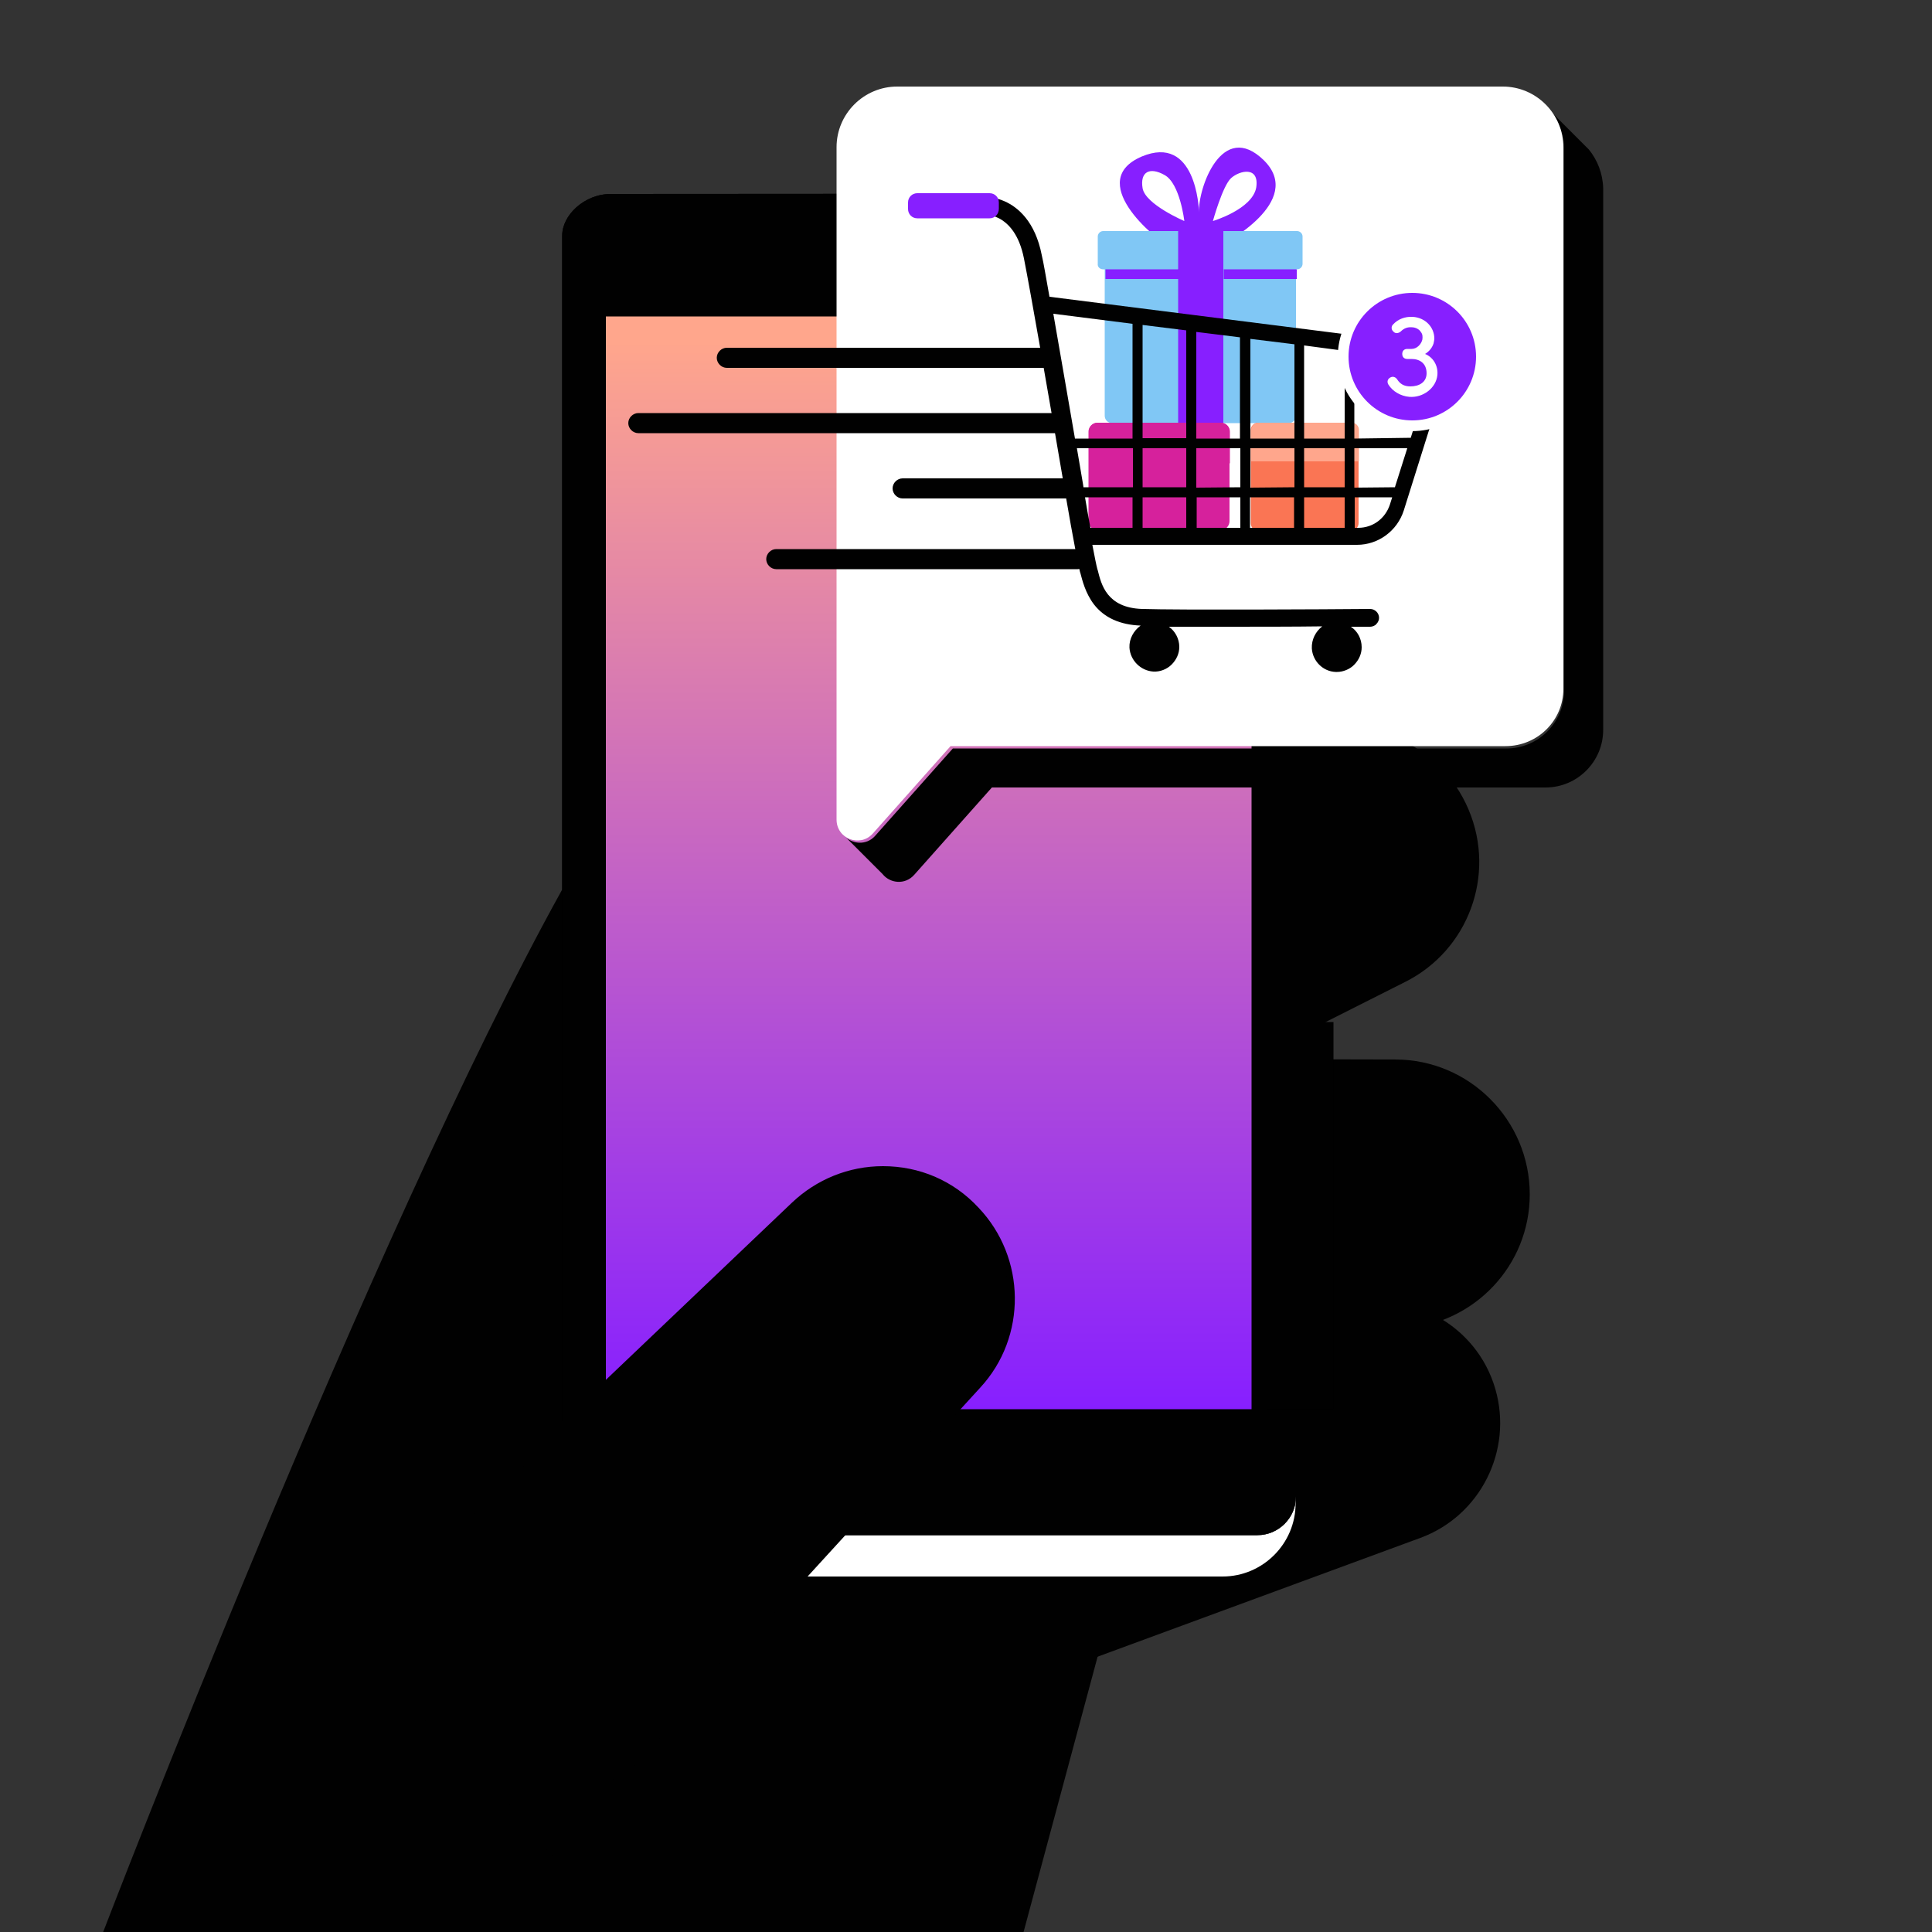 <?xml version="1.0" encoding="utf-8"?>
<!-- Generator: Adobe Illustrator 26.3.1, SVG Export Plug-In . SVG Version: 6.00 Build 0)  -->
<svg version="1.1" id="Layer_1" xmlns="http://www.w3.org/2000/svg" xmlns:xlink="http://www.w3.org/1999/xlink" x="0px" y="0px"
	 viewBox="0 0 500 500" style="enable-background:new 0 0 500 500;" xml:space="preserve">
<rect x="0" y="0" width="500" height="500" fill="#333333" stroke="none"/>
<style type="text/css">
	.st0{fill:#010101;}
	.st1{fill:#FFFFFF;}
	.st2{clip-path:url(#SVGID_00000030460423298722061280000012814405313513399230_);fill:#010101;}
	.st3{fill:url(#SVGID_00000162333722930567243890000012673468010860444863_);}
	.st4{fill:#871FFF;}
	.st5{fill:#80C7F5;}
	.st6{fill:#D6219C;}
	.st7{fill:#FA7554;}
	.st8{fill:#FFA68C;}
	.st9{fill:#FFFFFF;stroke:#FFFFFF;stroke-width:1.151;stroke-miterlimit:10;}
</style>
<path class="st0" d="M174.9,258.2L334.5,191c17.8-7.4,38.2,0.9,45.6,18.6c7.1,16.9-0.1,36.3-16.4,44.5l-155.1,78.2L174.9,258.2z"/>
<path class="st0" d="M188,273.8l173.1,0.4c19.2,0,34.8,15.7,34.8,34.9c0,18.3-14.2,33.4-32.5,34.7l-173.2,11.6L188,273.8z"/>
<path class="st0" d="M197.1,382.1l150.8-44c16.7-4.9,34.3,4.7,39.1,21.4c4.6,15.9-3.9,32.8-19.4,38.5l-147.8,54.4L197.1,382.1z"/>
<path class="st0" d="M286.6,419.3L264.9,500H26.7c0,0,69.1-180.2,118.8-269.8L286.6,419.3z"/>
<g>
	<path class="st1" d="M164.3,397.2h152.1c10.4,0,18.9-8.5,18.9-18.9v10.8c0,10.4-8.5,18.9-18.9,18.9H164.3
		c-10.4,0-18.9-8.5-18.9-18.9v-10.8C145.4,388.8,153.9,397.2,164.3,397.2"/>
	<rect x="156.8" y="81.9" class="st1" width="167.1" height="282.8"/>
</g>
<g>
	<g>
		<path id="SVGID_00000147911202274490606300000004717361333632288404_" class="st0" d="M322.8,50.1c7,0,12.6,5.6,12.6,12.6v324.6
			c0,5.5-4.5,10-10,10H155.5c-5.6,0-10-4.5-10-11.8V60.9c0-5.1,5.6-10.7,12.6-10.7L322.8,50.1L322.8,50.1z"/>
	</g>
	<g>
		<defs>
			<path id="SVGID_1_" d="M322.8,50.1c7,0,12.6,5.6,12.6,12.6v324.6c0,5.5-4.5,10-10,10H155.5c-5.6,0-10-4.5-10-11.8V60.9
				c0-5.1,5.6-10.7,12.6-10.7L322.8,50.1L322.8,50.1z"/>
		</defs>
		<clipPath id="SVGID_00000145780647090476673090000003557506698040063905_">
			<use xlink:href="#SVGID_1_"  style="overflow:visible;"/>
		</clipPath>
		
			<rect x="145.4" y="50.1" style="clip-path:url(#SVGID_00000145780647090476673090000003557506698040063905_);fill:#010101;" width="189.8" height="347.2"/>
	</g>
</g>
<linearGradient id="SVGID_00000120557380024957230470000017145304813986119318_" gradientUnits="userSpaceOnUse" x1="-2521.979" y1="414.12" x2="-2521.979" y2="137.099" gradientTransform="matrix(-1 0 0 -1 -2281.604 502)">
	<stop  offset="1.617508e-03" style="stop-color:#FFA68C"/>
	<stop  offset="0.999" style="stop-color:#871FFF"/>
</linearGradient>
<path style="fill:url(#SVGID_00000120557380024957230470000017145304813986119318_);" d="M323.9,364.7H156.8V81.9h167.1V364.7z"/>
<rect x="327.9" y="264.5" class="st0" width="17.2" height="100.2"/>
<g>
	<path class="st0" d="M217,212.9C216.9,212.8,216.9,212.8,217,212.9C216.9,212.8,216.9,212.8,217,212.9z"/>
	<path class="st0" d="M216.3,211.2c0-0.1,0-0.1,0-0.2C216.3,211.1,216.3,211.2,216.3,211.2z"/>
	<path class="st0" d="M216.4,211.6c0-0.1,0-0.1,0-0.2C216.4,211.6,216.4,211.6,216.4,211.6z"/>
	<path class="st0" d="M216.6,212.1C216.6,212.1,216.6,212,216.6,212.1C216.5,212,216.5,212,216.6,212.1z"/>
	<path class="st0" d="M216.7,212.5C216.7,212.5,216.7,212.4,216.7,212.5C216.7,212.4,216.7,212.4,216.7,212.5z"/>
	<path class="st0" d="M216.2,210.7c0-0.1,0-0.1,0-0.2C216.2,210.6,216.2,210.7,216.2,210.7z"/>
	<path class="st0" d="M411.2,38.7L411.2,38.7l-0.2-0.2l-0.1-0.1l-0.1-0.1l-0.1-0.1l-0.1-0.1l-0.1-0.1l-0.1-0.1l-0.1-0.1l-0.1-0.1
		l-0.1-0.1l-0.1-0.1l-0.1-0.1l-0.1-0.1l-0.1-0.1l-0.1-0.1l-0.1-0.1l-0.1-0.1l-0.1-0.1l-0.1-0.1l-0.1-0.1l-0.1-0.1l-0.1-0.1l-0.1-0.1
		l-0.1-0.1l-0.1-0.1l-0.1-0.1l-0.1-0.1l-0.1-0.1l-0.1-0.1l-0.1-0.1l-0.1-0.1l-0.1-0.1l-0.1-0.1l-0.1-0.1l-0.1-0.1l-0.1-0.1l-0.1-0.1
		l-0.1-0.1l-0.1-0.1l-0.1-0.1l-0.1-0.1l-0.1-0.1l-0.1-0.1l-0.1-0.1l-0.1-0.1l-0.1-0.1l-0.1-0.1l-0.1-0.1l-0.1-0.1l-0.1-0.1l-0.1-0.1
		l-0.1-0.1l-0.1-0.1l-0.1-0.1l-0.1-0.1l-0.1-0.1l-0.1-0.1l-0.1-0.1l-0.1-0.1l-0.1-0.1l-0.1-0.1l-0.1-0.1l-0.1-0.1l-0.1-0.1l-0.1-0.1
		l-0.1-0.1l-0.1-0.1l-0.1-0.1l-0.1-0.1l-0.1-0.1l-0.1-0.1l-0.1-0.1l-0.1-0.1l-0.1-0.1l-0.1-0.1l-0.1-0.1l-0.1-0.1l-0.1-0.1l-0.1-0.1
		l-0.1-0.1l-0.1-0.1l-0.1-0.1l-0.1-0.1l-0.1-0.1l-0.1-0.1l-0.1-0.1l-0.1-0.1l-0.1-0.1l-0.1-0.1l-0.1-0.1l-0.1-0.1l-0.1-0.1l-0.1-0.1
		l-0.1-0.1l-0.1-0.1l-0.1-0.1l-0.1-0.1l-0.1-0.1l-0.1-0.1c2.2,2.7,3.6,6.2,3.6,9.9v140.2c0,8.2-6.7,14.9-14.9,14.9H246.6l-20.1,22.6
		c-2.3,2.6-6.1,2.2-8.1-0.1l0,0l0.1,0.1l0.1,0.1l0.1,0.1l0.1,0.1l0.1,0.1l0.1,0.1l0.1,0.1l0.1,0.1l0.1,0.1l0.1,0.1l0.1,0.1l0.1,0.1
		l0.1,0.1l0.1,0.1l0.1,0.1l0.1,0.1l0.1,0.1l0.1,0.1l0.1,0.1l0.1,0.1l0.1,0.1l0.1,0.1l0.1,0.1l0.1,0.1l0.1,0.1l0.1,0.1l0.1,0.1
		l0.1,0.1l0.1,0.1l0.1,0.1l0.1,0.1l0.1,0.1l0.1,0.1l0.1,0.1l0.1,0.1l0.1,0.1l0.1,0.1l0.1,0.1l0.1,0.1l0.1,0.1l0.1,0.1l0.1,0.1
		l0.1,0.1l0.1,0.1l0.1,0.1l0.1,0.1l0.1,0.1l0.1,0.1l0.1,0.1l0.1,0.1l0.1,0.1l0.1,0.1l0.1,0.1l0.1,0.1l0.1,0.1l0.1,0.1l0.1,0.1
		l0.1,0.1l0.1,0.1l0.1,0.1l0.1,0.1l0.1,0.1l0.1,0.1l0.1,0.1l0.1,0.1l0.1,0.1l0.1,0.1l0.1,0.1l0.1,0.1l0.1,0.1l0.1,0.1l0.1,0.1
		l0.1,0.1l0.1,0.1l0.1,0.1l0.1,0.1l0.1,0.1l0.1,0.1l0.1,0.1l0.1,0.1l0.1,0.1l0.1,0.1l0.1,0.1l0.1,0.1l0.1,0.1l0.1,0.1l0.1,0.1
		l0.1,0.1l0.1,0.1l0.1,0.1l0.1,0.1l0.1,0.1l0.1,0.1l0.1,0.1l0.1,0.1l0.1,0.1l0.1,0.1l0.1,0.1l0.1,0.1l0.1,0.1
		c1.9,2.4,5.8,2.9,8.2,0.2l20.1-22.6H400c8.2,0,14.9-6.7,14.9-14.9V48.7C414.8,44.9,413.4,41.4,411.2,38.7z"/>
	<path class="st0" d="M216.2,210.1L216.2,210.1L216.2,210.1z"/>
</g>
<g>
	<path class="st1" d="M389.6,193.1H246l-20.1,22.6c-3.3,3.7-9.4,1.4-9.4-3.6v-174c0-8.7,7.1-15.7,15.7-15.7h156.7
		c8.7,0,15.7,7.1,15.7,15.7v140.2C404.6,186.4,398,193.1,389.6,193.1z"/>
</g>
<g>
	<g>
		<g>
			<path class="st4" d="M303.8,64.6l12.5-1.3c0,0,21.6-11.1,10.8-21.8c-10.8-10.6-17.1,7.2-16.8,13.5c0-1.3-0.9-20.3-14.8-14.5
				C281,46.7,298.1,61.5,303.8,64.6z M313.9,57.2c0,0,2.5-9.1,4.7-11.1c2.2-2,7.4-3.2,6.5,2.5C324,54.2,313.9,57.2,313.9,57.2z
				 M301.4,45.3c4,2.2,5.1,11.9,5.1,11.9s-10.1-4.3-10.8-8.5C295,44.5,297.5,43.1,301.4,45.3z"/>
			<path class="st5" d="M287.8,109.5h45.7c1.1,0,1.9-0.9,1.9-1.9V67.5c0-1.1-0.9-1.9-1.9-1.9h-45.7c-1.1,0-1.9,0.9-1.9,1.9v40.1
				C285.9,108.6,286.7,109.5,287.8,109.5z"/>
			<path class="st5" d="M285.5,69.7h50.2c0.8,0,1.4-0.7,1.4-1.4v-7.1c0-0.8-0.7-1.4-1.4-1.4h-50.2c-0.8,0-1.4,0.7-1.4,1.4v7.1
				C284,69,284.6,69.7,285.5,69.7z"/>
			<g>
				<rect x="316.7" y="69.7" class="st4" width="18.9" height="2.5"/>
				<rect x="286.1" y="69.7" class="st4" width="18.9" height="2.5"/>
				<rect x="304.9" y="59" class="st4" width="11.7" height="10.8"/>
				<rect x="304.9" y="72.2" class="st4" width="11.7" height="37.3"/>
				<rect x="304.9" y="69.7" class="st4" width="11.7" height="2.5"/>
			</g>
		</g>
		<path class="st6" d="M284,137.2h31.9c1.3,0,2.3-1.1,2.3-2.3v-23.2c0-1.3-1.1-2.3-2.3-2.3H284c-1.3,0-2.3,1.1-2.3,2.3v23.2
			C281.8,136.3,282.8,137.2,284,137.2z"/>
		<path class="st6" d="M281.8,119.9v-8.2c0-1.3,1.1-2.3,2.3-2.3H316c1.3,0,2.3,1.1,2.3,2.3v8.2H281.8z"/>
		<path class="st7" d="M325.6,137.3h24.1c1.1,0,1.9-0.9,1.9-1.9v-24.1c0-1.1-0.9-1.9-1.9-1.9h-24.1c-1.1,0-1.9,0.9-1.9,1.9v24.1
			C323.7,136.5,324.5,137.3,325.6,137.3z"/>
		<path class="st8" d="M351.2,119.4h-27.4v-8.1c0-1.1,0.9-1.9,1.9-1.9h24.1c1.1,0,1.9,0.9,1.9,1.9v8.1
			C351.4,119.4,351.3,119.4,351.2,119.4z"/>
		<path class="st0" d="M372.3,91.6c-1.3-1.4-3.1-2.4-5.1-2.7l-17-2.1c-0.2-0.4-0.6-0.7-1.1-0.7c-0.3,0-0.6,0.2-0.9,0.4l-76.6-9.7
			c-0.9-5-1.5-8.7-2-10.8c-1.7-8.7-6.2-12.4-9.6-13.9c-3.7-1.6-7-1.3-7.3-1.2c-0.2,0-0.3,0.1-0.4,0.2c-0.1,0.1-0.1,0.3-0.1,0.4
			l0.5,3.5c0,0.3,0.3,0.5,0.7,0.5c0.4-0.1,9.1-1.2,11.6,11.4c1.7,8.6,6.6,36.6,10.4,59v0.1c2.8,16.3,3.7,20.3,4.1,22l0.1,0.3
			c0.5,1.9,1.3,5.2,3.5,8.1c2.7,3.5,6.8,5.3,12.1,5.5c-1.8,1.3-3,3.4-2.9,5.7c0.2,3.3,2.9,6,6.2,6.2c1.7,0.1,3.5-0.6,4.7-1.8
			c1.3-1.3,2-2.9,2-4.6c0-2.1-1.1-4.1-2.7-5.2c3.6,0,8.2,0,13.8,0c8.7,0,18.5,0,25.9-0.1c-1.7,1.3-2.8,3.4-2.7,5.7
			c0.2,3.3,2.9,6,6.2,6.1c0.1,0,0.2,0,0.3,0c1.6,0,3.3-0.7,4.4-1.8c1.3-1.3,2-2.9,2-4.6c0-2.2-1.1-4.2-2.8-5.3c2.1,0,3.9,0,5,0
			c0.6,0,1.3-0.3,1.6-0.7c0.5-0.5,0.7-1.1,0.7-1.6c0-1.3-1.1-2.3-2.3-2.3l0,0c-11.4,0.1-49.5,0.3-59,0c-9.2-0.3-10.6-6.4-11.5-10
			l-0.1-0.3c-0.3-1.1-0.7-3.2-1.3-6.3h68.5c5.5,0,10.4-3.6,12.1-8.9l10.3-32.8C374.8,96.6,374.2,93.7,372.3,91.6z M350.5,113.5V91
			l16.4,2c1.1,0.1,2,0.8,2.7,1.6c0.6,1,0.8,2.1,0.4,3.1l-4.9,15.6L350.5,113.5L350.5,113.5z M350.5,126.2V116h13.7l-3.2,10.1
			L350.5,126.2L350.5,126.2z M360.3,128.7l-0.6,1.9c-1.2,3.6-4.4,6-8.2,6h-0.9v-7.9H360.3z M337.5,113.5V89.4l10.5,1.4v22.7H337.5z
			 M348,116v10.1h-10.5V116H348z M348,128.7v7.9h-10.5v-7.9H348z M323.6,113.5V87.7l11.4,1.4v24.4L323.6,113.5L323.6,113.5z
			 M323.6,126.2V116H335v10.1L323.6,126.2L323.6,126.2z M334.9,128.7v7.9h-11.4v-7.9H334.9z M321,128.7v7.9h-11.3v-7.9H321z
			 M309.6,113.5V85.9l11.3,1.4v26.2L309.6,113.5L309.6,113.5z M309.6,126.2V116H321v10.1L309.6,126.2L309.6,126.2z M307,128.7v7.9
			h-11.3v-7.9H307z M295.7,113.5V84.1l11.3,1.4v27.9H295.7z M307,116v10.1h-11.3V116H307z M280.3,125.4l-1.6-9.4h14.5v10.1h-12.8
			L280.3,125.4z M293.1,128.7v7.9h-10.9c-0.4-2.2-0.9-4.8-1.4-7.9H293.1z M293.1,83.8c0,0.1,0,0.1,0,0.2v29.5h-14.9
			c-1.7-10-3.9-22.4-5.6-32.3L293.1,83.8z"/>
		<g>
			<circle class="st9" cx="365.5" cy="92.3" r="18.7"/>
			<g>
				<circle class="st4" cx="365.5" cy="92.3" r="16.5"/>
				<g>
					<g>
						<g>
							<g>
								<path class="st1" d="M365,100c2.3,0,4.2-1.1,4.2-3.4c0-2.5-1.7-3.7-3.9-3.7h-1.1c-0.8,0-1.3-0.5-1.3-1.3s0.5-1.3,1.3-1.3
									h1.1c1.4,0,2.5-1.2,2.8-2.4c0.1-0.7,0.1-1.4-0.4-2c-0.4-0.7-1.4-1.2-2.3-1.2c-1.2-0.1-2.1,0.3-2.9,1.1
									c-0.6,0.5-1.4,0.6-1.9,0c-0.6-0.5-0.6-1.4,0-1.9c1.2-1.3,3-2,5-1.9c3.3,0.2,5.6,2.7,5.6,5.6c0,0.4-0.1,0.8-0.2,1.3
									c-0.4,1.2-1.2,2.1-2.2,2.7c2,0.8,3.4,2.9,3.2,5.4c-0.3,3.4-3.7,6-7.3,5.7c-2.2-0.2-4.3-1.4-5.4-3.2
									c-0.4-0.7-0.2-1.4,0.5-1.8c0.7-0.4,1.4-0.1,1.8,0.5C362.3,99.3,363.3,100,365,100z"/>
							</g>
						</g>
					</g>
				</g>
			</g>
		</g>
		<path class="st4" d="M256.1,56.5h-18.7c-1.4,0-2.4-1.1-2.4-2.4v-1.7c0-1.4,1.1-2.4,2.4-2.4h18.7c1.4,0,2.4,1.1,2.4,2.4V54
			C258.5,55.4,257.5,56.5,256.1,56.5z"/>
	</g>
	<path class="st0" d="M271.2,95.2h-83.1c-1.4,0-2.6-1.2-2.6-2.6s1.2-2.6,2.6-2.6h83.1c1.4,0,2.6,1.2,2.6,2.6S272.6,95.2,271.2,95.2z
		"/>
	<path class="st0" d="M274.7,112.1H165.2c-1.4,0-2.6-1.2-2.6-2.6c0-1.4,1.2-2.6,2.6-2.6h109.5c1.4,0,2.6,1.2,2.6,2.6
		C277.2,110.9,276,112.1,274.7,112.1z"/>
	<path class="st0" d="M276.5,129h-42.9c-1.4,0-2.6-1.2-2.6-2.6c0-1.4,1.2-2.6,2.6-2.6h42.9c1.4,0,2.6,1.2,2.6,2.6
		C279.1,127.9,278,129,276.5,129z"/>
	<path class="st0" d="M278.9,147.3h-78c-1.4,0-2.6-1.2-2.6-2.6s1.2-2.6,2.6-2.6h78c1.4,0,2.6,1.2,2.6,2.6
		C281.4,146.1,280.3,147.3,278.9,147.3z"/>
</g>
<g>
	<path class="st0" d="M87.5,424.1l117.9-112.3c6.3-5.9,14.4-9.2,23-9.2c9.2,0,17.8,3.7,24.2,10.3c12.1,12.7,12.3,32.7,0.5,45.5
		L142.9,478.9L87.5,424.1z"/>
	<path class="st0" d="M228.4,303.3c8.6,0,17.2,3.4,23.6,10.1c11.8,12.4,12,31.8,0.5,44.4L142.9,477.8l-54.2-53.7L206,312.3
		C212.3,306.3,220.4,303.3,228.4,303.3 M228.5,301.8L228.5,301.8c-8.8,0-17.2,3.4-23.6,9.5L87.6,423l-1.2,1.1l1.2,1.2l54.2,53.7
		l1.2,1.2l1.1-1.2l109.6-119.9c12.1-13.1,11.9-33.6-0.5-46.6C246.7,305.5,237.9,301.8,228.5,301.8L228.5,301.8z"/>
</g>
</svg>
